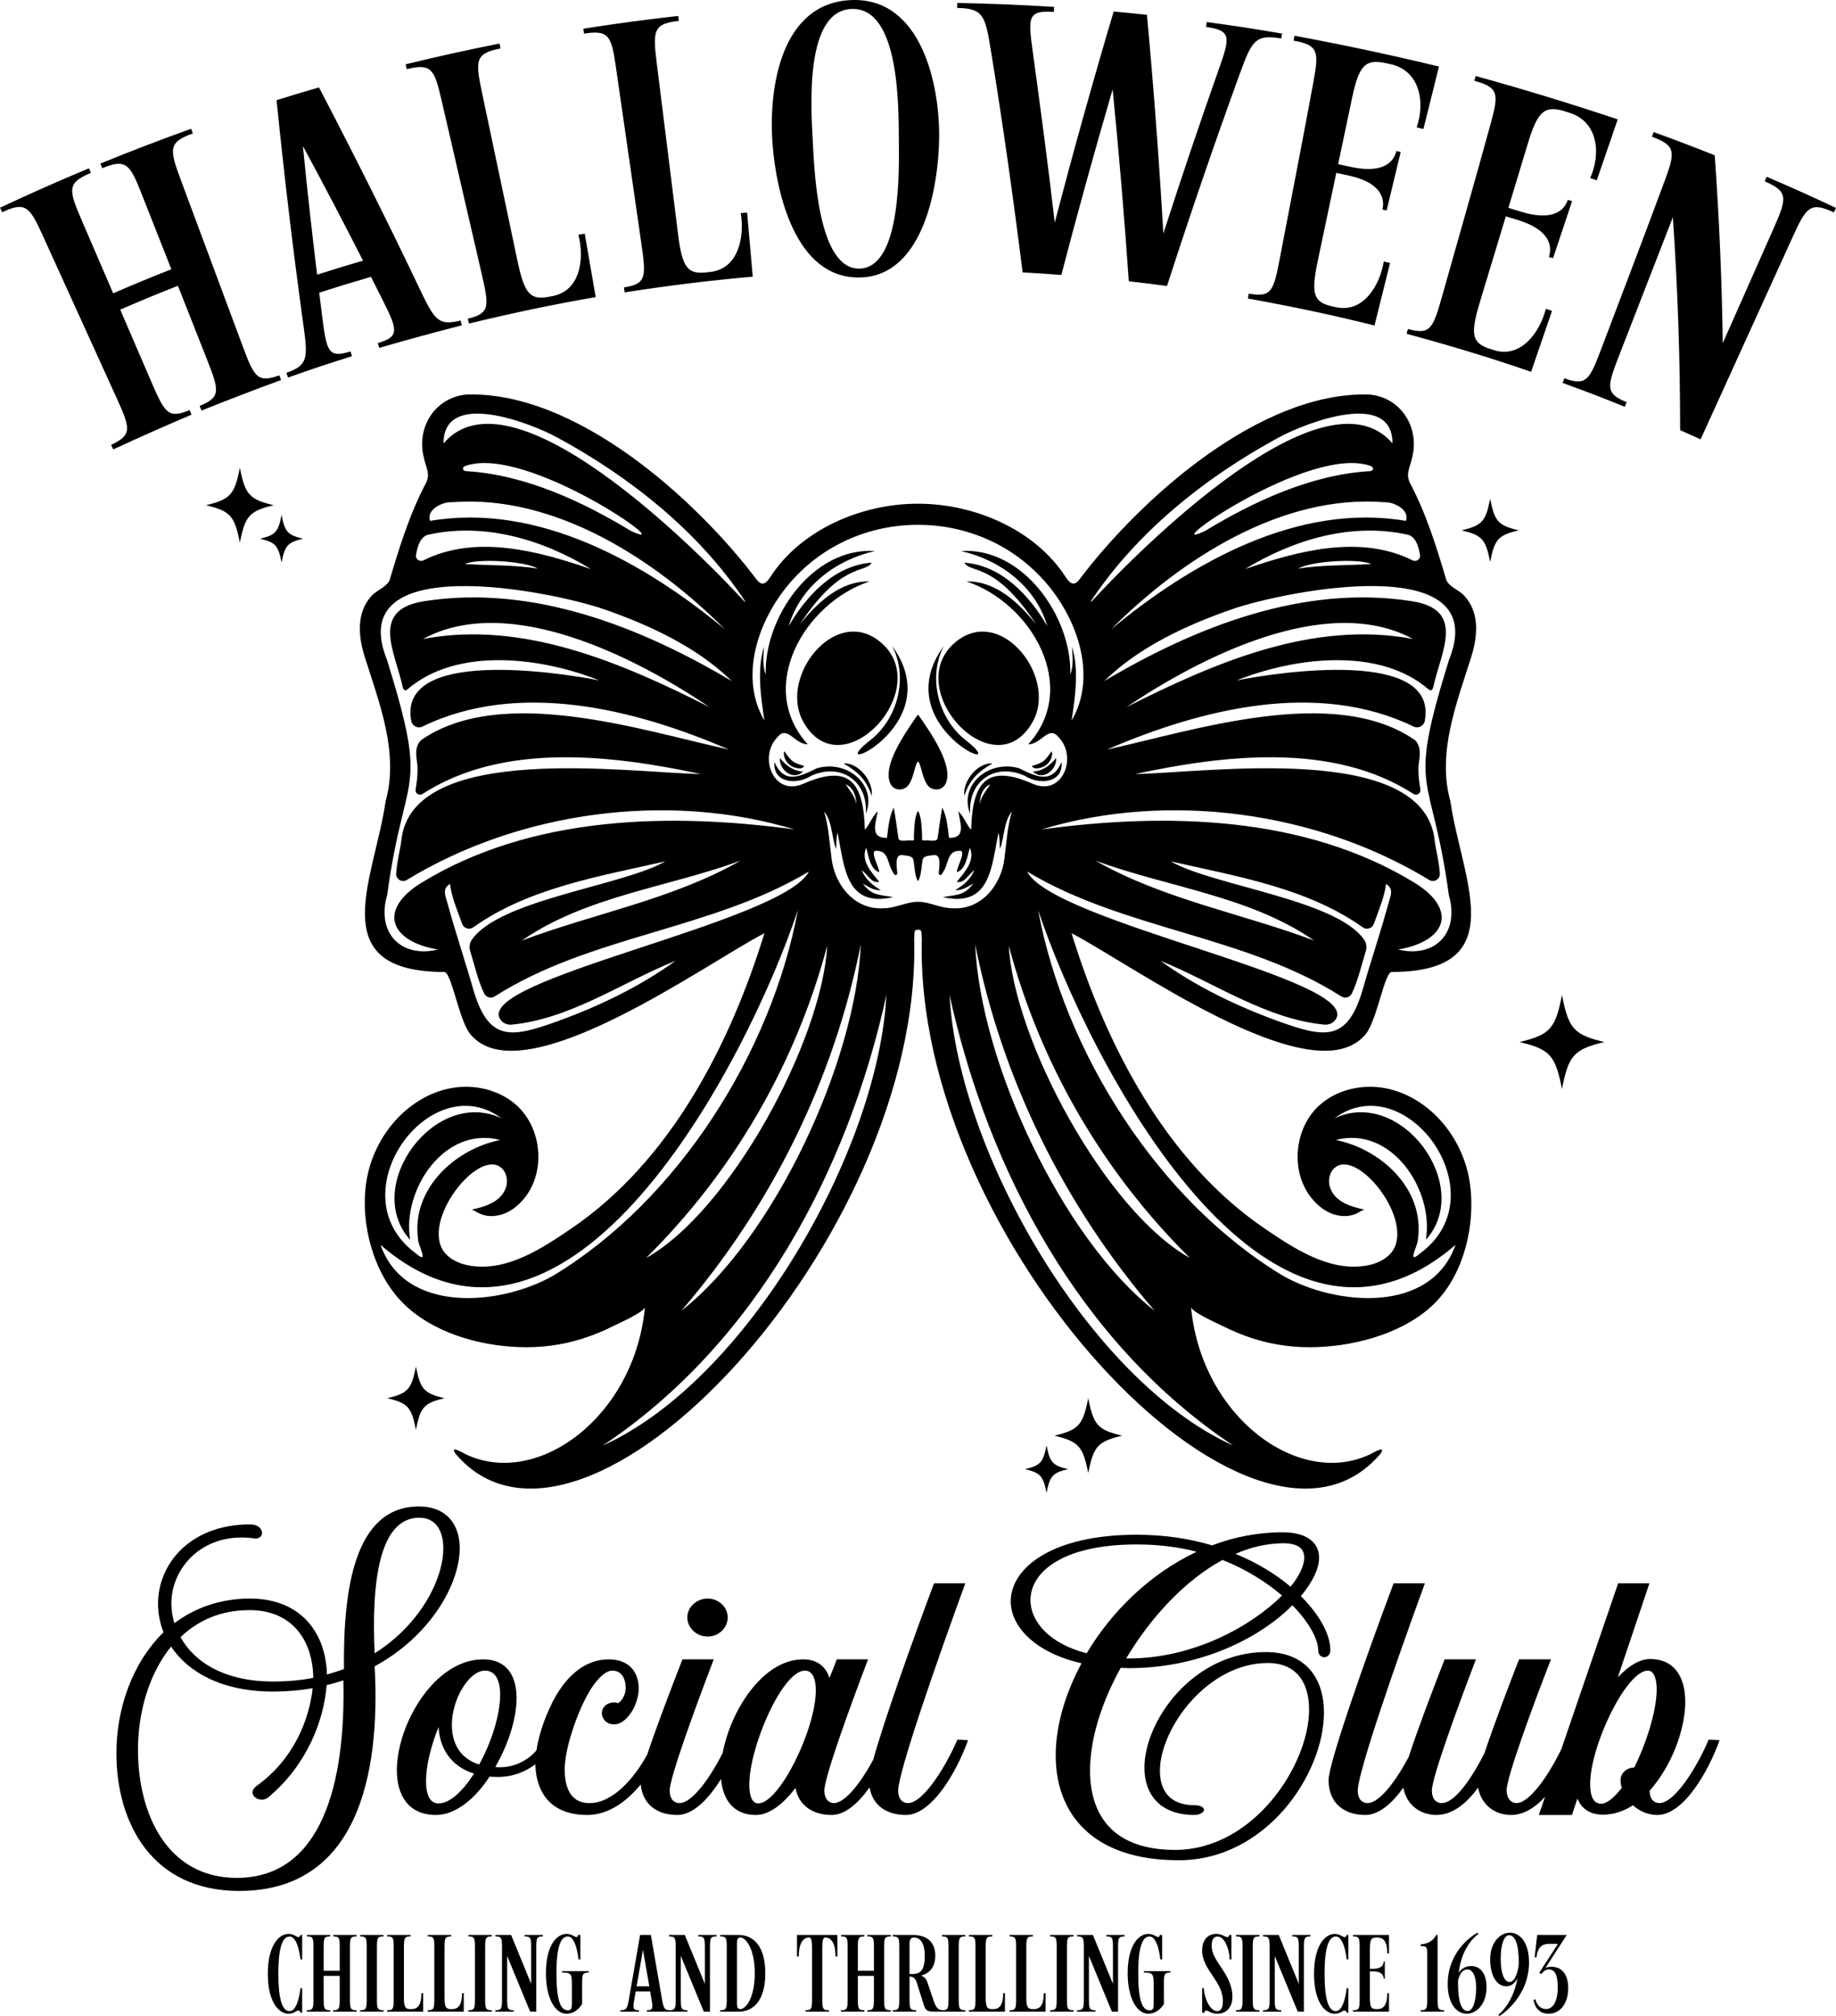 <?xml version="1.0" encoding="UTF-8"?>
<svg id="Layer_1" data-name="Layer 1" xmlns="http://www.w3.org/2000/svg" width="9.883in" height="10.848in" viewBox="0 0 711.561 781.075">
  <defs>
    <style>
      .cls-1 {
        fill: #000;
        stroke-width: 0px;
      }
    </style>
  </defs>
  <path class="cls-1" d="M116.465,749.641h.634v9.474h-.674s-.833-8.879-4.202-8.879c-3.211,0-4.36,5.906-4.36,14.468s1.15,14.469,4.36,14.469c3.369,0,4.202-8.879,4.202-8.879h.674v9.474h-.634s-.199-.832-.872-.832c-.793,0-1.625,1.229-3.845,1.229-3.528,0-7.967-4.242-7.967-15.46s4.44-15.459,7.967-15.459c2.22,0,3.052,1.229,3.845,1.229.674,0,.872-.832.872-.832ZM129.11,749.641h9.077v.555c-2.497,0-2.577.753-2.577,4.598v19.423c0,3.845.079,4.598,2.577,4.598v.555h-9.077v-.555c2.458,0,2.537-.754,2.537-4.598v-8.721h-6.223v8.721c0,3.845.079,4.598,2.537,4.598v.555h-9.077v-.555c2.497,0,2.577-.754,2.577-4.598v-19.979c0-3.369-.199-4.043-2.537-4.043v-.555h9.038v.555c-2.458,0-2.537.753-2.537,4.598v8.72h6.223v-9.275c0-3.369-.199-4.043-2.537-4.043v-.555ZM146.077,774.217c0,3.845.079,4.598,2.577,4.598v.555h-9.077v-.555c2.458,0,2.537-.754,2.537-4.598v-19.979c0-3.369-.199-4.043-2.537-4.043v-.555h9.077v.555c-2.497,0-2.577.753-2.577,4.598v19.423ZM163.994,779.37h-13.953v-.555c2.458,0,2.537-.754,2.537-4.598v-19.979c0-3.369-.199-4.043-2.537-4.043v-.555h9.077v.555c-2.497,0-2.577.753-2.577,4.598v18.987c0,3.845.515,4.598,2.577,4.598h.277c2.299,0,3.925-1.268,3.925-6.184h.674v7.175ZM179.732,779.37h-13.953v-.555c2.457,0,2.537-.754,2.537-4.598v-19.979c0-3.369-.199-4.043-2.537-4.043v-.555h9.077v.555c-2.497,0-2.577.753-2.577,4.598v18.987c0,3.845.515,4.598,2.577,4.598h.277c2.299,0,3.925-1.268,3.925-6.184h.674v7.175ZM188.017,774.217c0,3.845.079,4.598,2.577,4.598v.555h-9.077v-.555c2.457,0,2.537-.754,2.537-4.598v-19.979c0-3.369-.199-4.043-2.537-4.043v-.555h9.077v.555c-2.497,0-2.577.753-2.577,4.598v19.423ZM210.374,749.641v.555c-2.378,0-2.537.714-2.537,4.321v24.854h-2.378l-8.919-21.604v16.451c0,3.845.079,4.598,2.537,4.598v.555h-7.096v-.555c2.418,0,2.577-.714,2.577-4.321v-20.256c-.04-3.369-.199-4.043-2.577-4.043v-.555h6.104l7.769,18.947v-13.794c0-3.845-.079-4.598-2.537-4.598v-.555h7.056ZM228.134,763.673v.555c-2.458,0-2.537.753-2.537,4.598v7.571s-1.982,3.766-6.065,3.766c-4.479,0-7.967-6.184-7.967-15.658,0-11.219,4.44-15.262,7.967-15.262,2.22,0,3.092,1.229,3.885,1.229.515,0,.634-.832.634-.832h.872v9.474h-.714s-.793-8.879-4.202-8.879c-3.211,0-4.36,5.708-4.36,14.27,0,10.544,1.586,14.349,4.44,14.349,1.308,0,1.546-.793,1.546-2.418v-8.126c-.04-3.409-.278-4.083-3.766-4.083v-.555h10.267ZM259.886,778.816v.555h-9.196v-.555c2.458,0,2.418-.754,1.744-4.598l-.476-2.695h-5.589l-.476,2.695c-.674,3.845-.714,4.598,1.744,4.598v.555h-7.214v-.555c2.418,0,2.695-.714,3.33-4.361l4.321-24.814h4.162l4.321,24.854c.634,3.607.911,4.321,3.33,4.321ZM251.641,769.539l-2.458-14.151-2.457,14.151h4.915ZM277.686,749.641v.555c-2.378,0-2.537.714-2.537,4.321v24.854h-2.378l-8.919-21.604v16.451c0,3.845.079,4.598,2.537,4.598v.555h-7.096v-.555c2.418,0,2.577-.714,2.577-4.321v-20.256c-.04-3.369-.199-4.043-2.577-4.043v-.555h6.104l7.77,18.947v-13.794c0-3.845-.08-4.598-2.537-4.598v-.555h7.056ZM296.595,764.506c0,11.218-5.153,14.865-10.306,14.865h-7.214v-.555c2.497,0,2.577-.754,2.577-4.598v-19.979c0-3.369-.199-4.043-2.577-4.043v-.555h7.214c5.153,0,10.306,3.646,10.306,14.865ZM292.512,764.506c0-9.435-3.409-13.874-5.629-13.874-.911,0-1.268.792-1.268,2.022v23.705c0,1.228.357,2.022,1.268,2.022,2.22,0,5.629-4.44,5.629-13.874ZM324.542,749.641v8.364h-.714c0-4.955-1.625-7.373-3.924-7.373-.674,0-1.229.357-1.229,4.162v19.978c.04,3.37.198,4.044,2.577,4.044v.555h-9.077v-.555c2.458,0,2.537-.754,2.537-4.598v-19.423c0-3.805-.555-4.162-1.189-4.162h-.04c-2.299,0-3.924,2.418-3.924,7.373h-.674v-8.364h15.657ZM336.158,749.641h9.077v.555c-2.497,0-2.577.753-2.577,4.598v19.423c0,3.845.079,4.598,2.577,4.598v.555h-9.077v-.555c2.458,0,2.537-.754,2.537-4.598v-8.721h-6.223v8.721c0,3.845.079,4.598,2.537,4.598v.555h-9.077v-.555c2.497,0,2.577-.754,2.577-4.598v-19.979c0-3.369-.199-4.043-2.537-4.043v-.555h9.038v.555c-2.458,0-2.537.753-2.537,4.598v8.72h6.223v-9.275c0-3.369-.199-4.043-2.537-4.043v-.555ZM365.616,778.816v.555h-3.528c-2.418,0-3.369-.436-3.964-2.338l-2.933-9.236c-.436-1.427-1.507-2.022-2.458-2.022h-.238v8.443c0,3.845.079,4.598,2.576,4.598v.555h-9.077v-.555c2.457,0,2.537-.754,2.537-4.598v-19.979c0-3.369-.199-4.043-2.537-4.043v-.555h7.73c6.184,0,8.76,3.408,8.76,8.046,0,3.766-1.665,6.739-5.589,7.73,1.268.317,2.062,1.11,2.735,3.171l1.903,5.629c1.268,3.845,1.863,4.439,4.082,4.598ZM358.402,757.687c0-5.271-2.022-7.055-4.202-7.055-1.149,0-1.704.872-1.704,2.299v11.852h1.228c3.211,0,4.678-1.784,4.678-7.096ZM371.558,774.217c0,3.845.08,4.598,2.577,4.598v.555h-9.078v-.555c2.458,0,2.537-.754,2.537-4.598v-19.979c0-3.369-.198-4.043-2.537-4.043v-.555h9.078v.555c-2.497,0-2.577.753-2.577,4.598v19.423ZM389.476,779.37h-13.953v-.555c2.458,0,2.537-.754,2.537-4.598v-19.979c0-3.369-.198-4.043-2.537-4.043v-.555h9.078v.555c-2.498,0-2.577.753-2.577,4.598v18.987c0,3.845.515,4.598,2.577,4.598h.278c2.298,0,3.924-1.268,3.924-6.184h.674v7.175ZM405.213,779.37h-13.953v-.555c2.458,0,2.537-.754,2.537-4.598v-19.979c0-3.369-.198-4.043-2.537-4.043v-.555h9.078v.555c-2.497,0-2.577.753-2.577,4.598v18.987c0,3.845.515,4.598,2.577,4.598h.278c2.299,0,3.924-1.268,3.924-6.184h.674v7.175ZM413.497,774.217c0,3.845.079,4.598,2.577,4.598v.555h-9.078v-.555c2.458,0,2.537-.754,2.537-4.598v-19.979c0-3.369-.198-4.043-2.537-4.043v-.555h9.078v.555c-2.498,0-2.577.753-2.577,4.598v19.423ZM435.856,749.641v.555c-2.378,0-2.537.714-2.537,4.321v24.854h-2.378l-8.919-21.604v16.451c0,3.845.079,4.598,2.537,4.598v.555h-7.096v-.555c2.418,0,2.577-.714,2.577-4.321v-20.256c-.04-3.369-.199-4.043-2.577-4.043v-.555h6.105l7.769,18.947v-13.794c0-3.845-.079-4.598-2.537-4.598v-.555h7.056ZM453.615,763.673v.555c-2.458,0-2.537.753-2.537,4.598v7.571s-1.982,3.766-6.065,3.766c-4.479,0-7.968-6.184-7.968-15.658,0-11.219,4.44-15.262,7.968-15.262,2.22,0,3.092,1.229,3.885,1.229.515,0,.635-.832.635-.832h.872v9.474h-.713s-.793-8.879-4.202-8.879c-3.211,0-4.36,5.708-4.36,14.27,0,10.544,1.585,14.349,4.44,14.349,1.308,0,1.545-.793,1.545-2.418v-8.126c-.039-3.409-.277-4.083-3.765-4.083v-.555h10.266ZM477.639,773.702c0,3.607-2.022,6.462-5.867,6.462-2.537,0-3.251-1.229-4.36-1.229-.555,0-.635.832-.635.832h-.872v-9.474h.674c0,3.132,2.141,8.879,5.193,8.879,1.228,0,2.18-1.03,2.18-3.845,0-7.809-8.047-12.13-8.047-19.662,0-3.567,1.784-6.422,5.471-6.422,2.537,0,3.132,1.229,4.4,1.229.514,0,.634-.832.634-.832h.832v9.474h-.674c0-3.132-1.665-8.879-4.717-8.879-1.149,0-2.259.792-2.259,3.646,0,6.184,8.047,10.822,8.047,19.82ZM485.526,774.217c0,3.845.08,4.598,2.577,4.598v.555h-9.078v-.555c2.458,0,2.537-.754,2.537-4.598v-19.979c0-3.369-.198-4.043-2.537-4.043v-.555h9.078v.555c-2.497,0-2.577.753-2.577,4.598v19.423ZM507.884,749.641v.555c-2.378,0-2.537.714-2.537,4.321v24.854h-2.378l-8.919-21.604v16.451c0,3.845.079,4.598,2.537,4.598v.555h-7.096v-.555c2.418,0,2.577-.714,2.577-4.321v-20.256c-.04-3.369-.199-4.043-2.577-4.043v-.555h6.105l7.769,18.947v-13.794c0-3.845-.079-4.598-2.537-4.598v-.555h7.056ZM521.957,749.641h.635v9.474h-.674s-.832-8.879-4.202-8.879c-3.211,0-4.36,5.906-4.36,14.468s1.149,14.469,4.36,14.469c3.37,0,4.202-8.879,4.202-8.879h.674v9.474h-.635s-.198-.832-.872-.832c-.793,0-1.625,1.229-3.845,1.229-3.528,0-7.968-4.242-7.968-15.46s4.44-15.459,7.968-15.459c2.22,0,3.052,1.229,3.845,1.229.674,0,.872-.832.872-.832ZM538.328,749.641v7.175h-.674c0-4.955-1.625-6.184-3.924-6.184h-.278c-2.022,0-2.537.753-2.537,4.598v7.532h1.308c3.052,0,4.044-1.387,4.044-2.854h.436v6.699h-.436c0-1.467-.992-2.854-4.044-2.854h-1.308v10.028c0,3.845.515,4.598,2.537,4.598h.278c2.299,0,3.924-1.268,3.924-6.184h.674v7.175h-13.953v-.555c2.498,0,2.577-.754,2.577-4.598v-19.979c-.04-3.369-.199-4.043-2.577-4.043v-.555h13.953ZM559.695,778.816v.555h-9.078v-.555c2.458,0,2.537-.754,2.537-4.598v-17.799c0-2.101-.595-2.616-2.497-2.378v-.754c3.25-.198,5.232-1.942,5.946-3.646h.555v24.576c0,3.845.079,4.598,2.537,4.598ZM576.146,769.896c0,6.223-3.686,10.267-7.65,10.267-4.282,0-7.413-4.361-7.413-11.456,0-13.992,11.536-19.939,11.536-19.939l.357.515s-6.342,3.964-7.651,15.063c.832-1.308,2.338-2.656,4.875-2.656,3.845,0,5.946,3.369,5.946,8.206ZM572.103,770.016c0-4.718-1.467-7.016-3.449-7.016-2.854,0-3.568,4.4-3.568,4.4v1.07c0,7.175,1.388,10.663,3.726,10.663,1.982,0,3.29-3.647,3.29-9.117ZM592.597,760.224c0,13.993-11.495,20.851-11.495,20.851l-.357-.515s5.629-4.202,7.373-14.152c-.832,1.665-2.18,3.132-4.321,3.132-3.845,0-6.263-4.321-6.263-10.505,0-6.223,3.687-10.266,7.651-10.266,4.321,0,7.412,4.36,7.412,11.456ZM588.633,760.462c0-7.176-1.388-10.703-3.765-10.703-1.942,0-3.251,3.647-3.251,9.157,0,5.748,1.467,8.959,3.449,8.959,2.418,0,3.568-5.312,3.568-7.412ZM607.78,770.253c0,5.827-2.973,9.91-7.651,9.91-5.312,0-5.748-5.352-5.748-5.352l.714-.238s.595,3.765,4.202,3.765c2.498,0,4.44-2.854,4.44-8.324,0-4.718-1.031-7.016-3.489-7.016-1.506,0-2.498,1.308-2.775,1.704l-.079.119-.832-.555s.039,0,.039-.04l7.215-11.139h-3.33c-2.775,0-4.479,1.149-5.034,5.271h-.674l.991-8.72h11.456l-8.245,12.764c.595-.238,1.348-.436,2.259-.436,3.805,0,6.541,2.576,6.541,8.285ZM178.16,599.771c0-9.185-5.181-16.132-15.779-16.132-24.846,0-29.438,31.557-29.085,62.997-2.237.824-4.357,1.413-6.594,2.12-.471-16.839-10.716-29.438-29.791-29.438-11.775,0-21.666,3.768-29.32,9.538-.824-2.473-1.177-5.063-1.177-7.772,0-13.894,12.482-27.789,32.029-25.081,4.474.589,4.239-5.417-1.531-5.417-23.197,0-35.679,15.308-35.679,30.734,0,3.65.706,7.418,2.119,11.068-12.128,11.893-18.251,29.556-18.251,46.865,0,26.966,13.777,53.342,47.572,53.342,45.452,0,54.873-44.275,52.517-87.019,21.667-11.775,32.971-31.911,32.971-45.806ZM96.793,623.793c15.543,0,24.375,10.715,24.61,26.259-4.945.942-10.009,1.413-15.543,1.413-18.722,0-30.498-7.418-35.914-17.192,6.947-6.594,15.661-10.48,26.848-10.48ZM91.73,727.533c-26.612,0-38.269-24.257-38.269-49.691,0-14.601,4.357-29.556,12.835-39.918,6.476,9.774,19.547,17.427,39.447,17.427,5.417,0,10.716-.47,15.425-1.294-1.295,11.893-7.183,27.436-21.666,37.798-4.475,3.297,1.295,7.183,4.474,4.475,15.19-12.717,21.549-30.027,22.608-43.451,2.238-.588,4.475-1.177,6.476-1.884.942,39.682-8.242,76.539-41.331,76.539ZM162.499,587.996c6.123,0,9.302,4.71,9.302,11.893,0,11.893-8.949,29.555-26.612,40.624-1.295-27.554,1.766-52.518,17.31-52.518ZM266.37,626.619c0-3.886,3.533-7.3,7.89-7.3s7.771,3.414,7.771,7.3c0,4.004-3.414,7.418-7.771,7.418s-7.89-3.414-7.89-7.418ZM351.859,698.565c-2.12,0-3.768-1.649-3.768-4.827,0-7.065,15.072-50.398,26.023-80.307h-12.129c-8.629,22.981-19.5,53.583-23.566,68.356-4.693,8.657-10.811,16.779-15.294,16.779-2.002,0-3.65-1.766-3.65-4.827,0-5.063,9.891-32.382,16.956-50.869h-12.128c-.471,1.295-1.531,4.004-2.826,7.183-1.413-4.239-4.592-7.183-10.244-7.183-15.47,0-28.028,19.614-31.154,36.266-4.819,9.531-11.801,19.431-16.771,19.431-2.12,0-3.768-1.649-3.768-4.827,0-5.063,10.009-32.382,17.074-50.869h-12.128c-4.586,11.781-10.336,26.846-13.621,36.797-5.047,9.351-13.41,18.9-22.412,18.9-8.832,0-9.891-8.832-9.538-14.719.471-7.889,5.063-21.077,9.42-28.378,2.002-3.532,5.77-8.242,8.949-8.242,3.533,0,5.181,2.944,5.181,6.712,0,3.415-2.12,5.535-2.944,5.888-1.649-.589-3.768-.118-4.946.942-1.884,1.884-1.649,4.238,0,6.005,1.884,1.766,4.71,1.531,6.476.353,3.533-2.237,6.476-7.771,6.476-13.07,0-5.771-3.297-11.187-11.657-11.187-9.773,0-16.014,7.301-19.194,12.128-2.782,4.074-7.395,13.846-8.772,23.167-3.071,3.461-7.926,6.506-14.191,6.506-.589,0-1.177,0-1.766-.117,5.063-8.713,8.243-18.723,8.243-26.73,0-8.36-3.651-14.955-12.953-14.955-18.958,0-33.441,25.317-33.441,42.98,0,9.538,4.357,17.309,15.19,17.309,7.654,0,15.308-6.476,20.724-14.836,1.06,0,2.12.117,3.179.117,5.953,0,10.893-2.113,14.606-4.917.058,5.814,2.152,19.636,20.132,19.636,8.128,0,15.247-5.173,20.69-11.826.726,7.818,6.469,11.826,14.167,11.826,6.234,0,12.247-6.325,16.957-13.955.685,7.874,4.696,13.955,13.54,13.955,5.181,0,10.716-4.356,15.308-10.48,1.295,6.948,6.83,10.48,14.012,10.48,5.253,0,10.378-4.599,14.72-10.681,1.161,7.061,6.702,10.681,14.013,10.681,10.244,0,19.901-17.074,24.14-28.966l-4.121-.236c-4.593,10.715-13.307,24.61-19.194,24.61ZM169.928,698.683c-3.297,0-4.828-3.297-4.828-8.713,0-5.864,1.917-13.638,4.87-20.885.43,7.808,4.321,15.069,13.734,18.059-4.475,6.947-9.42,11.539-13.777,11.539ZM185.707,683.611c-7.654-2.355-10.598-8.595-10.598-15.307,0-10.245,6.83-21.078,12.835-21.078,4.003,0,5.887,3.65,5.887,9.42,0,7.654-3.414,18.487-8.125,26.966ZM293.806,698.683c-2.119,0-3.414-2.591-3.414-7.183,0-14.836,12.835-44.275,21.549-44.275,2.826,0,4.239,2.944,4.239,7.654,0,14.836-14.013,43.803-22.373,43.803ZM511.239,603.422c0-5.652-4.593-9.774-14.13-9.774-9.657,0-19.076,1.884-27.32,5.063-8.713-2.591-18.487-4.121-29.32-4.121-32.852,0-48.748,12.953-48.748,25.787,0,9.774,9.419,19.9,27.436,24.022-6.476,12.011-10.009,24.492-10.009,35.678,0,22.373,14.012,40.624,47.69,40.624,34.03,0,56.286-33.559,56.286-57.227,0-13.071-6.948-23.433-22.49-23.433-28.026,0-47.101,26.377-47.101,44.864,0,10.127,5.888,18.251,19.429,18.251,2.001,0,3.649-1.059,3.649-2.002s-1.294-1.766-3.649-1.766c-9.421,0-13.424-5.534-13.424-13.306,0-16.486,18.487-41.802,41.802-41.802,11.067,0,16.015,7.536,16.015,18.016,0,21.548-21.55,54.401-51.929,54.401-23.551,0-32.971-12.953-32.971-30.734,0-12.246,4.475-26.494,11.893-39.8.942,0,2.001.118,3.179.118,28.26,0,51.34-12.128,63.35-24.375,6.478,6.595,10.009,13.189,10.009,17.428,0,1.884,1.296,2.708,2.356,2.708,1.058,0,2.355-.824,2.355-2.708,0-5.888-3.887-13.424-11.423-20.96,4.593-5.535,7.066-10.716,7.066-14.954ZM421.157,640.514c-14.246-3.65-21.782-12.128-21.782-20.607,0-10.951,12.716-21.548,41.094-21.548,8.478,0,16.133.941,23.316,2.826-18.253,8.595-33.089,23.315-42.628,39.329ZM437.526,642.515h-1.06c9.539-16.015,22.844-30.262,37.328-38.152,9.303,3.651,16.955,8.596,23.079,13.777-12.011,12.011-34.502,24.375-59.347,24.375ZM500.17,614.726c-5.534-4.71-12.717-9.185-21.312-12.717,6.122-2.709,12.128-4.004,18.251-4.121,6.006,0,8.36,2.002,8.36,5.652,0,2.944-1.885,7.065-5.299,11.187ZM662.221,673.955c-4.473,10.715-13.188,24.61-19.076,24.61-2.119,0-3.885-1.649-3.767-4.827,8.36-9.421,13.776-23.433,13.776-34.502,0-9.067-3.885-16.485-13.66-16.485-4.157,0-8.513,2.857-12.47,7.074l12.235-36.394h-12.129l-21.987,64.194c-4.821,9.956-12.248,20.941-17.461,20.941-2.001,0-3.767-1.766-3.767-4.945,0-5.063,10.009-32.382,17.191-50.751h-12.364c-3.767,9.539-10.127,26.377-13.424,36.385-3.767,7.419-10.833,19.311-16.603,19.311-2.12,0-3.769-1.649-3.769-4.827,0-5.063,10.011-32.382,17.075-50.869h-12.128c-4.729,12.066-10.697,27.797-13.923,37.782-4.77,9.036-11.281,17.915-15.987,17.915-2.119,0-3.767-1.649-3.767-4.827,0-7.065,15.072-50.398,26.023-80.307h-12.129c-10.833,28.849-25.199,69.709-25.199,76.186,0,8.949,6.006,13.541,14.248,13.541,5.289,0,10.419-4.555,14.731-10.595,1.192,6.816,6.682,10.595,12.823,10.595,6.594,0,12.129-5.063,16.133-10.597,1.296,6.829,6.594,10.597,12.835,10.597,4.838,0,9.285-2.845,13.121-7.019l-2.404,7.019h12.835l2.119-6.358c1.53,3.767,4.71,6.241,9.891,6.241,4.239,0,8.242-1.413,11.657-3.651,2.238,2.12,5.653,3.768,9.421,3.768,10.245,0,19.9-17.074,24.139-28.966l-4.239-.236ZM628.073,689.617c0,.941.118,2.002.47,3.061-3.061,3.886-5.77,6.124-8.006,6.124-2.943,0-4.239-2.827-4.239-7.654,0-14.837,14.012-43.922,22.372-43.922,2.12,0,3.415,2.708,3.415,7.3,0,8.007-3.885,20.607-8.713,30.262-2.827,0-5.299,2.12-5.299,4.828ZM335.575,315.269c.831-12.69-9.653-19.894-21.189-14.708-5.425,3.579-15.002,2.931-14.23-5.344,3.782,8.773,9.925,5.59,16.421,2.435,11.813-3.473,23.458,6.515,18.998,17.617ZM326.924,295.761c5.626,3.339,8.747,6.118,10.905,12.588.765-5.552-5.065-12.966-10.905-12.588ZM311.263,298.886c-3.77-.096-6.752-2.384-9.016-5.239-.446,4.418,5.134,9.179,9.016,5.239ZM306.306,296.554c1.227.88,4.431,1.938,5.367.224-4.713-1.471-4.897-1.8-7.713-5.771-.611,1.683.456,4.191,2.345,5.546ZM345.266,303.978c1.725,2.751,5.384,2.198,6.817.193,1.992-2.789,2.07-6.25,3.533-9.213v.475c.052-.119.108-.236.164-.354.056.118.112.235.164.354v-.475c1.463,2.963,1.54,6.425,3.533,9.213,1.433,2.005,5.092,2.559,6.817-.193,3.922-7.083-6.294-21.031-10.402-27.047-.034.049-.077.104-.113.156-.035-.051-.074-.106-.108-.156-4.107,6.016-14.328,19.964-10.406,27.047ZM337.335,286.724c-20.584,16.079,31.4-5.071,8.381-36.517,6.391,12.067,2.274,28.195-8.381,36.517ZM311.273,279.54c14.239,25.779,48.591-9.579,32.299-28.516-17.669-19.392-42.35,10.319-32.299,28.516ZM570.23,254.422c-5.625,17.857-13.357,37.193-8.114,55.987,4.32,30.098,24.501,65.923-22.463,66.163-3.205-.976-6.005,20.773-11.36,25.172-21.117,21.671-90.646-28.677-112.993-40.191,13.347,43.288,36.454,88.367,74.946,114.475,11.174,7.579,24.59,16.539,38.801,14.384,3.389-.514,6.762-1.756,9.255-4.11,11.575-10.928-10.709-40.463-20.377-34.346-2.432,1.539-3.354,4.858-2.587,7.633,1.628,5.887,8.016,7.913,13.627,9.082-1.324-.276-3.965,3.589-10.771,2.138-3.906-.832-7.281-3.456-9.774-6.494-8.581-10.46-6.887-27.685,3.382-36.494,6.754-5.794,16.303-7.877,25.049-6.237,8.746,1.64,16.642,6.773,22.387,13.569,5.624,6.654,9.307,14.929,10.484,23.561,2.144,15.72-2.247,34.496-13.342,45.838-11.248,11.499-29.95,16.78-46.05,17.354-8.222.293-16.332-.734-24.197-3.183-4.346-1.353-8.564-3.1-12.621-5.159-1.797-.911-11.731-5.277-11.911-7.224,3.948,42.547,41.701,70.336,69.482,57.06.986-.471,6.164-3.645,4.052-.317-49.139,58.457-181.222-82.957-177.864-199.504-.302-1.099.432-3.601-1.38-3.359-.04-.004-.073-.002-.11-.002s-.07-.002-.11.002c-1.812-.242-1.078,2.26-1.38,3.359,3.357,116.546-128.726,257.96-177.864,199.504-2.112-3.328,3.066-.154,4.052.317,27.781,13.275,65.534-14.513,69.482-57.06-.181,1.948-10.114,6.313-11.911,7.224-4.058,2.058-8.276,3.806-12.621,5.159-7.865,2.448-15.975,3.475-24.197,3.183-16.1-.573-34.098-5.855-45.346-17.354-11.095-11.342-16.19-30.118-14.046-45.838,1.177-8.632,4.86-16.908,10.484-23.561,5.745-6.796,13.641-11.929,22.387-13.569,8.746-1.64,18.295.443,25.049,6.237,10.269,8.808,11.963,26.034,3.382,36.494-2.493,3.039-5.869,5.662-9.774,6.494-6.807,1.451-9.448-2.414-10.771-2.138,5.611-1.168,11.999-3.195,13.627-9.082.767-2.774-.155-6.094-2.587-7.633-9.668-6.117-31.952,23.419-20.377,34.346,2.493,2.353,5.866,3.595,9.255,4.11,14.211,2.155,27.628-6.805,38.801-14.384,38.492-26.107,61.599-71.187,74.946-114.475-22.346,11.514-91.875,61.861-112.993,40.191-5.356-4.399-8.155-26.147-11.36-25.172-46.964-.24-26.783-36.065-22.463-66.163,5.243-18.795-2.489-38.13-8.114-55.987-2.503-7.945-3.289-17.157,2.729-23.642,2.057-2.217,5.442-3.173,6.885-5.868,3.799-12.779,7.78-25.713,14.076-37.657,1.904-3.612.072-6.036-.69-9.68-3.149-11.674,4.041-23.555,16.406-24.718,42.036-1.417,88.456,39.87,112.498,71.667,2.055,2.718,3.7,1.531,5.254-.885,11.951-18.574,35.544-28.493,57.177-28.488.038,0,.077.002.115.004.038-.001.077-.004.115-.004,21.633-.005,45.225,9.914,57.177,28.488,1.555,2.416,3.199,3.603,5.254.885,24.042-31.797,70.462-73.085,112.498-71.667,12.365,1.163,19.555,13.044,16.406,24.718-.762,3.644-2.593,6.068-.69,9.68,6.296,11.944,10.277,24.878,14.076,37.657,1.443,2.695,4.828,3.651,6.885,5.868,6.018,6.486,5.231,15.697,2.729,23.642ZM545.692,207.167c-21.887-4.862-44.45,1.877-63.177,13.315,20.566-7.079,44.595-13.519,64.984-3.377,1.474.733,3.143-.551,2.843-2.169-.619-3.341-1.597-6.875-4.649-7.769ZM503.208,220.269c9.266-1.471,18.642-1.14,28.203-1.763-4.956-2.28-23.561-1.087-28.203,1.763ZM536.462,194.571c-39.827-3.145-78.882,22.182-105.922,49.299,31.352-25.997,72.641-49.177,114.336-42.071,1.619-4.187-4.584-7.428-8.414-7.228ZM466.921,205.767c19.107-11.566,41.073-21.783,63.655-23.215,1.369.114,2.321-1.17.839-1.952-23.571-8.906-84.802,34.508-64.494,25.168ZM422.762,232.967l.208.149c18.813-20.471,90.352-92.093,116.698-61.35.068-21.009-33.611-7.952-44.033-2.3-28.39,15.395-54.931,36.494-72.873,63.501ZM296.252,279.198c-1.385-9.277-2.932-19.607-.165-28.655-.202,3.536-.674,7.416.678,10.796-.654-22.353,18.34-49.47,42.371-47.851-15.138,3.382-28.984,13.712-33.459,29.082,6.867-11.875,17.835-23.566,32.136-24.573-2.429,4.275-11.696-.512-27.828,23.876,6.708-8.257,15.622-16.877,26.957-16.589-25.061,8.318-44.102,40.851-23.896,63.072-5.024.061-7.829-7.377-11.574-2.942-7.798,7.717-1.692,23.339,9.844,18.244,18.404-8.127,23.386.117,23.866,17.83,1.984-2.271,2.826-5.108,4.96-7.172-.668,4.53-3.206,10.47,3.627,10.29.498-4.033.786-8.049,2.608-11.746.723,3.988,1.24,7.951,1.819,11.95.38,1.686,3.896.433,5.303.854,1.176.071.55-1.357.702-2.068.187-3.052.153-6.589,1.469-9.347v.01-.01c.038.08.075.165.11.247.036-.082.072-.166.11-.247v.01-.01c1.315,2.758,1.282,6.295,1.469,9.347.152.711-.473,2.139.702,2.068,1.406-.421,4.922.832,5.303-.854.579-3.999,1.097-7.962,1.819-11.95,1.822,3.697,2.109,7.713,2.608,11.746,6.833.179,4.295-5.761,3.627-10.29,2.135,2.064,2.977,4.902,4.96,7.172.48-17.712,5.462-25.957,23.866-17.83,11.537,5.095,17.642-10.527,9.844-18.244-3.745-4.434-6.55,3.003-11.574,2.942,20.206-22.221,1.165-54.754-23.896-63.072,11.335-.288,20.249,8.332,26.957,16.589-16.131-24.388-25.399-19.601-27.828-23.876,14.301,1.007,25.269,12.698,32.136,24.573-4.475-15.37-18.321-25.7-33.459-29.082,24.031-1.619,43.025,25.498,42.371,47.851,1.352-3.38.88-7.26.678-10.796,2.768,9.048,1.221,19.378-.165,28.655,8.909-15.256,3.774-34.402-5.892-48.231-12.686-18.151-32.939-27.673-53.636-27.64-20.697-.033-40.95,9.49-53.636,27.64-9.666,13.829-14.802,32.975-5.892,48.231ZM379.673,311.667c.418-2.996,2.614-5.448,4.15-7.808-3.132,1.343-4.073,4.761-4.15,7.808ZM327.738,303.859c1.537,2.36,3.732,4.812,4.15,7.808-.078-3.047-1.018-6.465-4.15-7.808ZM171.893,171.766c26.346-30.743,97.885,40.878,116.698,61.35l.208-.149c-17.942-27.007-44.483-48.106-72.873-63.501-10.422-5.652-44.1-18.709-44.033,2.3ZM180.146,180.599c-1.482.783-.53,2.067.839,1.952,22.582,1.433,44.548,11.649,63.655,23.215,20.308,9.34-40.923-34.074-64.494-25.168ZM166.684,201.799c41.696-7.106,82.984,16.074,114.336,42.071-27.04-27.118-66.095-52.444-105.922-49.299-3.83-.2-10.033,3.041-8.414,7.228ZM164.062,217.106c20.388-10.143,44.418-3.703,64.984,3.377-18.727-11.438-41.29-18.177-63.177-13.315-3.053.894-4.031,4.429-4.649,7.769-.3,1.618,1.369,2.902,2.843,2.169ZM180.15,218.506c9.561.623,18.936.292,28.203,1.763-4.642-2.851-23.246-4.044-28.203-1.763ZM307.904,321.35c-49.286-14.907-106.932-6.847-150.227,19.555-1.864,1.137-4.254-.255-4.148-2.436.208-4.285,1.68-9.901,1.993-12.777,3.983-38.606,88.584-26.277,116.131-25.803-34.645-7.427-76.72-12.429-107.937,7.717-1.268.818-2.896-.255-2.645-1.743.465-2.757.804-5.531.76-8.322-.049-3.075-1.791-7.468,1.26-10.74,31.487-21.948,86.365-3.575,119.364,3.582-36.393-15.73-81.434-26.986-118.767-8.892-1.804.874-3.958-.226-4.326-2.196-5.281-28.293,56.675-18.877,72.909-15.69-22.098-8.832-54.965-13.203-74.335,3.433-1.09.954-1.619.122-1.891-.982-3.076-13.838-12.632-29.854,8.309-33.138,42.036-6.593,83.847,9.93,119.24,30.945-13.385-13.159-31.857-21.7-49.593-27.857-20.787-7.167-101.366-23.194-84.009,19.682,16.534,53.35,6.785,41.244.051,91.075-4.219,14.389,5.058,24.562,19.67,21.108-18.756-3.155-23.4-15.502-6.236-25.961,42.553-25.93,95.922-27.141,144.428-20.561ZM163.95,247.553c38.826-7.332,77.007,9.242,111.074,26.417-28.474-19.209-77.704-44.495-111.074-26.417ZM202.249,364.39c27.899-10.491,58.577-15.995,84.657-30.908-27.942,10.257-59.775,13.675-84.657,30.908ZM313.493,337.653c-37.541,22.576-84.762,24.781-121.772,48.383-1.444.921-3.37.374-4.107-1.172-2.412-5.064-3.692-10.93-5.386-16.357-.47-1.507-.257-3.157.642-4.455,10.779-15.562,58.468-20.861,74.981-30.334-25.224,5.71-53.049,10.293-74.443,25.555-1.526,1.088-3.665.41-4.309-1.35-1.849-5.059-4.314-11.082-4.684-15.478-3.279,1.957-1.731,4.729-.894,7.813,2.983,10.995,6.665,21.786,9.793,32.739,5.981,20.945,14.956,19.001,32.64,12.711,16.22-5.89,31.88-13.38,45.889-23.49-20.795,8.393-40.843,22.568-63.529,24.745-1.696.163-3.409-.534-4.373-1.939-10.726-15.613,109.408-37.51,119.552-57.371ZM320.596,366.394c-12.25,45.911-36.473,87.633-70.208,120.979,32.41-17.971,68.143-84.047,70.208-120.979ZM264.072,507.813c35.885-28.09,67.632-96.48,69.543-141.92-10.444,52.46-34.661,101.351-69.543,141.92ZM161.193,485.611c5.42,4.668.684-3.232.81-5.644-2.604-19.212,14.189-34.76,31.825-38.305-21.591-5.648-38.113,19.331-34.887,38.663-18.7-20.773,9.53-59.248,35.4-47.088-27.741-20.474-64.216,29.619-33.147,52.375ZM309.231,352.596c-19.374,58.033-88.674,192.745-161.774,129.695,9.495,26.883,46.299,23.621,66.877,11.972,48.421-29.193,84.634-86.555,94.897-141.666ZM343.538,385.517c-15,68.278-50.665,135.064-109.948,174.531,55.8-25.107,106.82-114.203,109.948-174.531ZM369.112,351.873c11.196.758,18.955-8.96,20.183-19.341.797-6.056,1.117-12.377,2.88-18.116-3.253,3.921-2.851,10.01-4.644,14.506-.156-2.067.007-4.109-.542-6.326-2.768,13.06-3.003,29.183-21.566,24.975,4.943-.984,8.123-.326,11.761-5.237-2.305,1.267-4.34,2.749-6.997,2.526,3.191-1.833,5.906-4.167,7.393-7.653-2.023,1.203-3.835,5.318-6.76,4.391,2.982-3.641,7.193-8.022,5.069-13.151-1.054,3.305-1.427,8.103-5.016,9.466-.355-1.638,4.319-9.01.599-8.271-4.474.2-3.841,5.363-5.987,8.239-.749,1.926-2.075,1.236-1.56-.61.142-1.995.893-6.596-2.322-5.969-1.416.314-3.818.094-4.042,1.976-.524,2.686-.438,5.566-1.669,8.05-.039-.078-.075-.159-.11-.238-.036.079-.071.16-.11.238-1.231-2.483-1.145-5.364-1.669-8.05-.224-1.882-2.626-1.662-4.042-1.976-3.215-.626-2.465,3.974-2.322,5.969.514,1.846-.812,2.537-1.56.61-2.146-2.876-1.514-8.039-5.987-8.239-3.72-.74.955,6.633.599,8.271-3.589-1.363-3.962-6.161-5.016-9.466-2.124,5.129,2.086,9.51,5.069,13.151-2.925.926-4.737-3.188-6.76-4.391,1.487,3.486,4.202,5.82,7.393,7.653-2.657.223-4.691-1.259-6.997-2.526,3.638,4.912,6.818,4.253,11.761,5.237-18.563,4.208-18.797-11.915-21.566-24.975-.549,2.217-.387,4.259-.542,6.326-1.793-4.496-1.391-10.585-4.644-14.506,1.763,5.739,2.083,12.06,2.88,18.116,1.227,10.381,8.987,20.1,20.183,19.341,4.381.026,8.393-2.252,12.677-2.482.164-.009.327-.007.491-.009.055-.001.274-.004.329-.003.163.002.326-.001.491.008,4.284.23,8.296,2.513,12.677,2.486ZM461.172,487.373c-33.735-33.346-57.958-75.068-70.208-120.979,2.064,36.932,37.798,103.008,70.208,120.979ZM377.945,365.894c1.911,45.439,33.658,113.83,69.543,141.92-34.882-40.569-59.099-89.46-69.543-141.92ZM368.023,385.517c3.128,60.328,54.148,149.424,109.948,174.531-59.283-39.467-94.947-106.254-109.948-174.531ZM549.558,479.966c.126,2.412-4.61,10.312.81,5.644,31.069-22.756-5.407-72.849-33.147-52.375,25.871-12.159,54.1,26.315,35.4,47.088,3.226-19.332-13.296-44.311-34.887-38.663,17.636,3.545,34.429,19.093,31.825,38.305ZM402.33,352.596c10.263,55.111,46.476,112.473,94.897,141.666,20.578,11.649,57.382,14.912,66.877-11.972-73.1,63.051-142.4-71.661-161.774-129.695ZM537.145,342.445c-.37,4.396-2.834,10.418-4.684,15.478-.643,1.76-2.783,2.439-4.309,1.35-21.394-15.262-49.219-19.845-74.443-25.555,16.514,9.473,64.202,14.772,74.981,30.334.899,1.298,1.112,2.948.642,4.455-1.694,5.427-2.974,11.293-5.386,16.357-.737,1.546-2.663,2.093-4.107,1.172-37.011-23.602-84.232-25.807-121.772-48.383,10.144,19.862,130.278,41.758,119.552,57.371-.965,1.405-2.677,2.102-4.373,1.939-22.685-2.177-42.733-16.352-63.529-24.745,14.009,10.11,29.669,17.6,45.889,23.49,17.683,6.29,26.659,8.234,32.64-12.711,3.127-10.953,6.809-21.744,9.793-32.739.837-3.084,2.385-5.856-.894-7.813ZM509.312,364.39c-24.882-17.233-56.715-20.651-84.657-30.908,26.08,14.913,56.758,20.417,84.657,30.908ZM477.56,236.006c-17.736,6.157-36.208,14.697-49.593,27.857,35.393-21.015,77.203-37.537,119.24-30.945,20.941,3.284,11.386,19.299,8.309,33.138-.272,1.104-.801,1.936-1.891.982-19.37-16.636-52.237-12.265-74.335-3.433,16.233-3.187,78.189-12.602,72.909,15.69-.368,1.97-2.522,3.07-4.326,2.196-37.332-18.095-82.374-6.838-118.767,8.892,32.998-7.156,87.877-25.529,119.364-3.582,3.052,3.272,1.31,7.665,1.26,10.74-.044,2.791.295,5.565.76,8.322.251,1.488-1.377,2.561-2.645,1.743-31.217-20.147-73.292-15.144-107.937-7.717,27.547-.474,112.148-12.803,116.131,25.803.313,2.875,1.786,8.491,1.993,12.777.106,2.181-2.283,3.573-4.148,2.436-43.296-26.402-100.942-34.462-150.227-19.555,48.506-6.58,101.875-5.369,144.428,20.561,17.164,10.459,12.519,22.806-6.236,25.961,14.612,3.454,23.889-6.72,19.67-21.108-6.734-49.83-16.483-37.724.051-91.075,17.357-42.876-63.222-26.85-84.009-19.682ZM547.611,247.553c-33.37-18.078-82.601,7.208-111.074,26.417,34.067-17.174,72.248-33.749,111.074-26.417ZM374.226,286.724c-10.655-8.323-14.772-24.451-8.381-36.517-23.02,31.447,28.964,52.596,8.381,36.517ZM405.255,296.554c1.889-1.355,2.956-3.863,2.345-5.546-2.816,3.971-3,4.3-7.713,5.771.936,1.714,4.141.655,5.367-.224ZM384.636,295.761c-5.84-.378-11.671,7.036-10.905,12.588,2.159-6.47,5.279-9.249,10.905-12.588ZM409.314,293.647c-2.264,2.855-5.246,5.144-9.016,5.239,3.882,3.94,9.462-.822,9.016-5.239ZM400.288,279.54c10.051-18.197-14.629-47.908-32.299-28.516-16.293,18.938,18.059,54.295,32.299,28.516ZM375.985,315.269c-.831-12.69,9.653-19.894,21.189-14.708,5.425,3.579,15.002,2.931,14.23-5.344-3.782,8.773-9.925,5.59-16.421,2.435-11.813-3.473-23.458,6.515-18.998,17.617ZM38.894,63.378c11.622-4.762,23.352-9.262,35.177-13.495l.65,1.817c-9.717,3.478-9.094,6.11-4.427,18.642l23.574,63.306c4.667,12.532,5.837,14.831,14.394,11.768l.65,1.817c-10.35,3.797-20.591,7.726-30.825,11.825l-.732-1.786c8.312-3.405,7.634-5.895,2.722-18.333l-11.142-28.209c-8.985,3.549-13.457,5.396-22.355,9.234l12.01,27.85c5.296,12.28,6.583,14.517,14.88,11.062l.742,1.782c-10.196,4.34-20.276,8.808-30.34,13.447l-.822-1.746c8.305-3.908,7.503-6.358,1.966-18.531l-28.772-63.246c-4.852-10.666-6.593-12.512-15.425-8.358l-.822-1.747c11.374-5.35,22.869-10.443,34.473-15.275l.742,1.782c-9.421,3.923-8.669,6.519-3.373,18.799l12.01,27.85c8.977-3.872,13.488-5.735,22.552-9.316l-11.851-30.004c-4.305-10.899-5.946-12.831-14.928-9.151l-.732-1.786ZM178.519,124.165l.466,1.873c-10.732,2.758-21.368,5.661-32.014,8.735l-.55-1.85c8.537-2.539,7.743-4.986,1.639-17.143-1.712-3.41-2.576-5.111-4.307-8.513-8.045,2.338-12.055,3.563-20.049,6.127.465,3.789.699,5.683,1.184,9.467,1.727,13.495,2.444,15.965,10.95,13.295l.578,1.842c-9.962,3.127-14.923,4.781-24.796,8.272l-.643-1.82c8.294-2.933,8.408-5.544,6.628-18.32-4.045-29.046-7.472-58.146-10.431-87.323,6.562-2.044,9.851-3.032,16.444-4.938,13.604,26.028,26.736,52.266,39.379,78.774,5.494,11.519,7.043,13.63,15.521,11.521ZM140.678,100.983c-7.572-14.901-15.358-29.694-23.287-44.408,1.622,16.636,3.478,33.251,5.494,49.844,7.097-2.263,10.656-3.35,17.792-5.436ZM230.868,115.117c-16.486,2.812-32.862,6.298-49.114,10.238l-.458-1.875c8.624-2.108,8.322-4.672,5.308-17.701l-15.66-67.696c-2.641-11.417-3.97-13.571-13.289-11.293l-.458-1.875c12.07-2.951,24.205-5.633,36.395-8.042l.374,1.893c-10.025,1.982-9.793,4.674-7.033,17.759l13.627,64.616c2.76,13.085,5.117,15.229,12.419,13.785.393-.078.589-.124.983-.194,11.126-1.95,12.551-14.757,10.189-23.773l2.465-.43,4.253,24.588ZM291.732,107.202c-16.609,1.418-33.166,3.511-49.637,6.064l-.299-1.907c8.736-1.371,8.65-3.951,6.739-17.187l-9.925-68.771c-1.674-11.598-2.816-13.856-12.255-12.374l-.299-1.907c12.232-1.92,24.507-3.568,36.812-4.943l.214,1.918c-10.125,1.131-10.117,3.833-8.464,17.103l8.162,65.531c1.653,13.27,3.815,15.605,11.19,14.781.397-.044.595-.074.993-.11,11.238-1.011,13.697-13.674,12.104-22.832l2.485-.222,2.18,24.858ZM363.976,53.438c-.231,18.585-5.933,53.508-30.664,54.066-25.032.565-32.533-32.891-33.933-52.084-1.553-21.305,3.236-54.376,30.632-55.399,27.031-1.009,34.221,32.665,33.964,53.416ZM330.118,3.467c-18.397.565-15.798,38.395-15.134,50.986.627,11.892,1.998,50.104,18.223,49.606,16.226-.498,15.246-38.724,15.142-50.63-.11-12.607.164-50.527-18.231-49.962ZM496.896,13.014l-.326,1.902c-9.743-1.669-11.312.646-15.748,12.798-10.045,27.518-19.513,55.212-28.528,83.084-5.918-.787-8.88-1.15-14.809-1.816-1.72-24.83-3.807-49.608-6.262-74.376-6.984,23.88-13.61,47.837-19.887,71.913-6.001-.457-9.004-.654-15.011-.988-3.643-29.109-7.726-58.135-12.477-87.084-2.073-12.631-3.034-15.191-12.885-15.371l.035-1.93c12.518.229,25.031.739,37.527,1.53l-.122,1.926c-10.158-.643-9.984,2.057-8.128,15.541,3.033,22.028,5.954,44.055,8.507,66.144,7.145-27.413,14.755-54.676,22.837-81.828,5.163.471,7.744.726,12.901,1.277,2.602,28.21,4.721,56.436,6.356,84.718,6.842-21.159,13.915-42.226,21.338-63.188,4.554-12.86,5.168-15.469-4.776-16.813l.259-1.913c9.753,1.3,19.504,2.794,29.198,4.473ZM557.7,25.776l-6.031,24.214-2.61-.645c3.403-9.844,1.221-22.236-10.504-24.565-.445-.088-.664-.149-1.107-.248-8.069-1.805-10.676.361-13.433,13.447l-5.401,25.631c1.987.419,2.98.631,4.964,1.062,11.576,2.517,16.427-1.206,17.61-6.168l1.669.4-5.45,22.653-1.62-.388c1.183-4.962-1.415-10.622-12.941-13.128-1.976-.43-2.965-.641-4.943-1.058l-7.191,34.13c-2.757,13.085-1.47,15.999,5.664,17.594.392.088.589.124.979.22,10.974,2.706,17.469-8.412,18.949-17.634l2.438.603-6.031,24.213c-16.223-4.08-32.617-7.498-49.079-10.451l.337-1.901c8.854,1.57,9.617-.895,12.119-14.032,4.333-22.752,8.822-45.475,13-68.257,2.114-11.527,1.842-14.021-7.733-15.719l.337-1.901c18.8,3.48,37.423,7.446,56.008,11.927ZM626.97,46.248l-8.099,23.602-2.56-.874c4.266-9.563,3.068-22.074-8.433-25.409-.438-.127-.652-.207-1.088-.345-7.927-2.509-10.721-.577-14.595,12.223l-7.588,25.071c1.954.591,2.93.89,4.88,1.494,11.378,3.525,16.555.243,18.161-4.598l1.637.545-7.385,22.098-1.59-.529c1.606-4.841-.516-10.713-11.844-14.223-1.942-.602-2.914-.899-4.859-1.488l-10.105,33.384c-3.874,12.799-2.834,15.815,4.175,18.032.385.122.58.175.962.305,10.722,3.654,18.199-6.796,20.479-15.906l2.391.816-8.099,23.602c-15.894-5.495-32.018-10.34-48.252-14.722l.499-1.865c8.726,2.337,9.7-.052,13.323-12.925,6.275-22.295,12.702-44.548,18.825-66.885,3.098-11.303,3.037-13.813-6.399-16.34l.499-1.864c18.529,5.112,36.838,10.699,55.064,16.8ZM711.561,80.55l-.822,1.746c-8.981-4.226-10.629-2.185-15.826,9.233l-35.809,78.674c-3.169-1.443-4.757-2.154-7.939-3.557.006-27.553-.94-54.998-2.814-82.487l-20.734,53.324c-4.846,12.464-5.51,14.957,2.815,18.316l-.722,1.79c-9.589-3.869-14.41-5.716-24.097-9.233l.659-1.814c8.275,3.005,9.678.938,14.11-10.799,8.294-21.969,16.74-43.882,24.884-65.908,4.064-10.992,4.214-13.501-5.028-16.857l.659-1.814c9.511,3.453,14.247,5.254,23.676,9.005,1.739,24.257,2.782,48.464,3.116,72.781l19.442-43.86c5.419-12.225,6.198-14.814-3.194-18.836l.76-1.774c9.025,3.845,17.998,7.876,26.867,12.07ZM605.369,421.9c-2.56-13.061-4.635-15.357-16.434-18.191,11.799-2.834,13.874-5.131,16.435-18.192,2.56,13.061,4.635,15.358,16.434,18.192-11.799,2.834-13.874,5.13-16.435,18.191ZM106.059,195.735c-9.413,2.261-11.069,4.094-13.112,14.515-2.043-10.421-3.698-12.254-13.113-14.515,9.415-2.261,11.069-4.094,13.113-14.515,2.042,10.421,3.698,12.254,13.112,14.515ZM117.433,208.711c-5.973,1.434-7.024,2.597-8.319,9.208-1.296-6.612-2.347-7.774-8.319-9.208,5.973-1.435,7.024-2.598,8.319-9.208,1.296,6.611,2.347,7.773,8.319,9.208ZM421.76,541.699c2.043,10.421,3.698,12.254,13.113,14.515-9.415,2.261-11.069,4.094-13.113,14.515-2.042-10.421-3.698-12.254-13.112-14.515,9.413-2.261,11.069-4.094,13.112-14.515ZM405.595,559.982c1.296,6.61,2.346,7.773,8.319,9.208-5.972,1.434-7.024,2.597-8.319,9.208-1.296-6.612-2.346-7.774-8.319-9.208,5.972-1.435,7.024-2.597,8.319-9.208ZM577.533,217.694c-1.721-8.779-3.115-10.322-11.046-12.227,7.931-1.905,9.326-3.449,11.047-12.228,1.721,8.779,3.115,10.323,11.046,12.228-7.931,1.905-9.326,3.448-11.047,12.227ZM161.184,553.927c-1.721-8.779-3.115-10.322-11.046-12.227,7.931-1.905,9.326-3.449,11.047-12.228,1.721,8.779,3.115,10.323,11.046,12.228-7.931,1.905-9.326,3.448-11.047,12.227Z"/>
</svg>